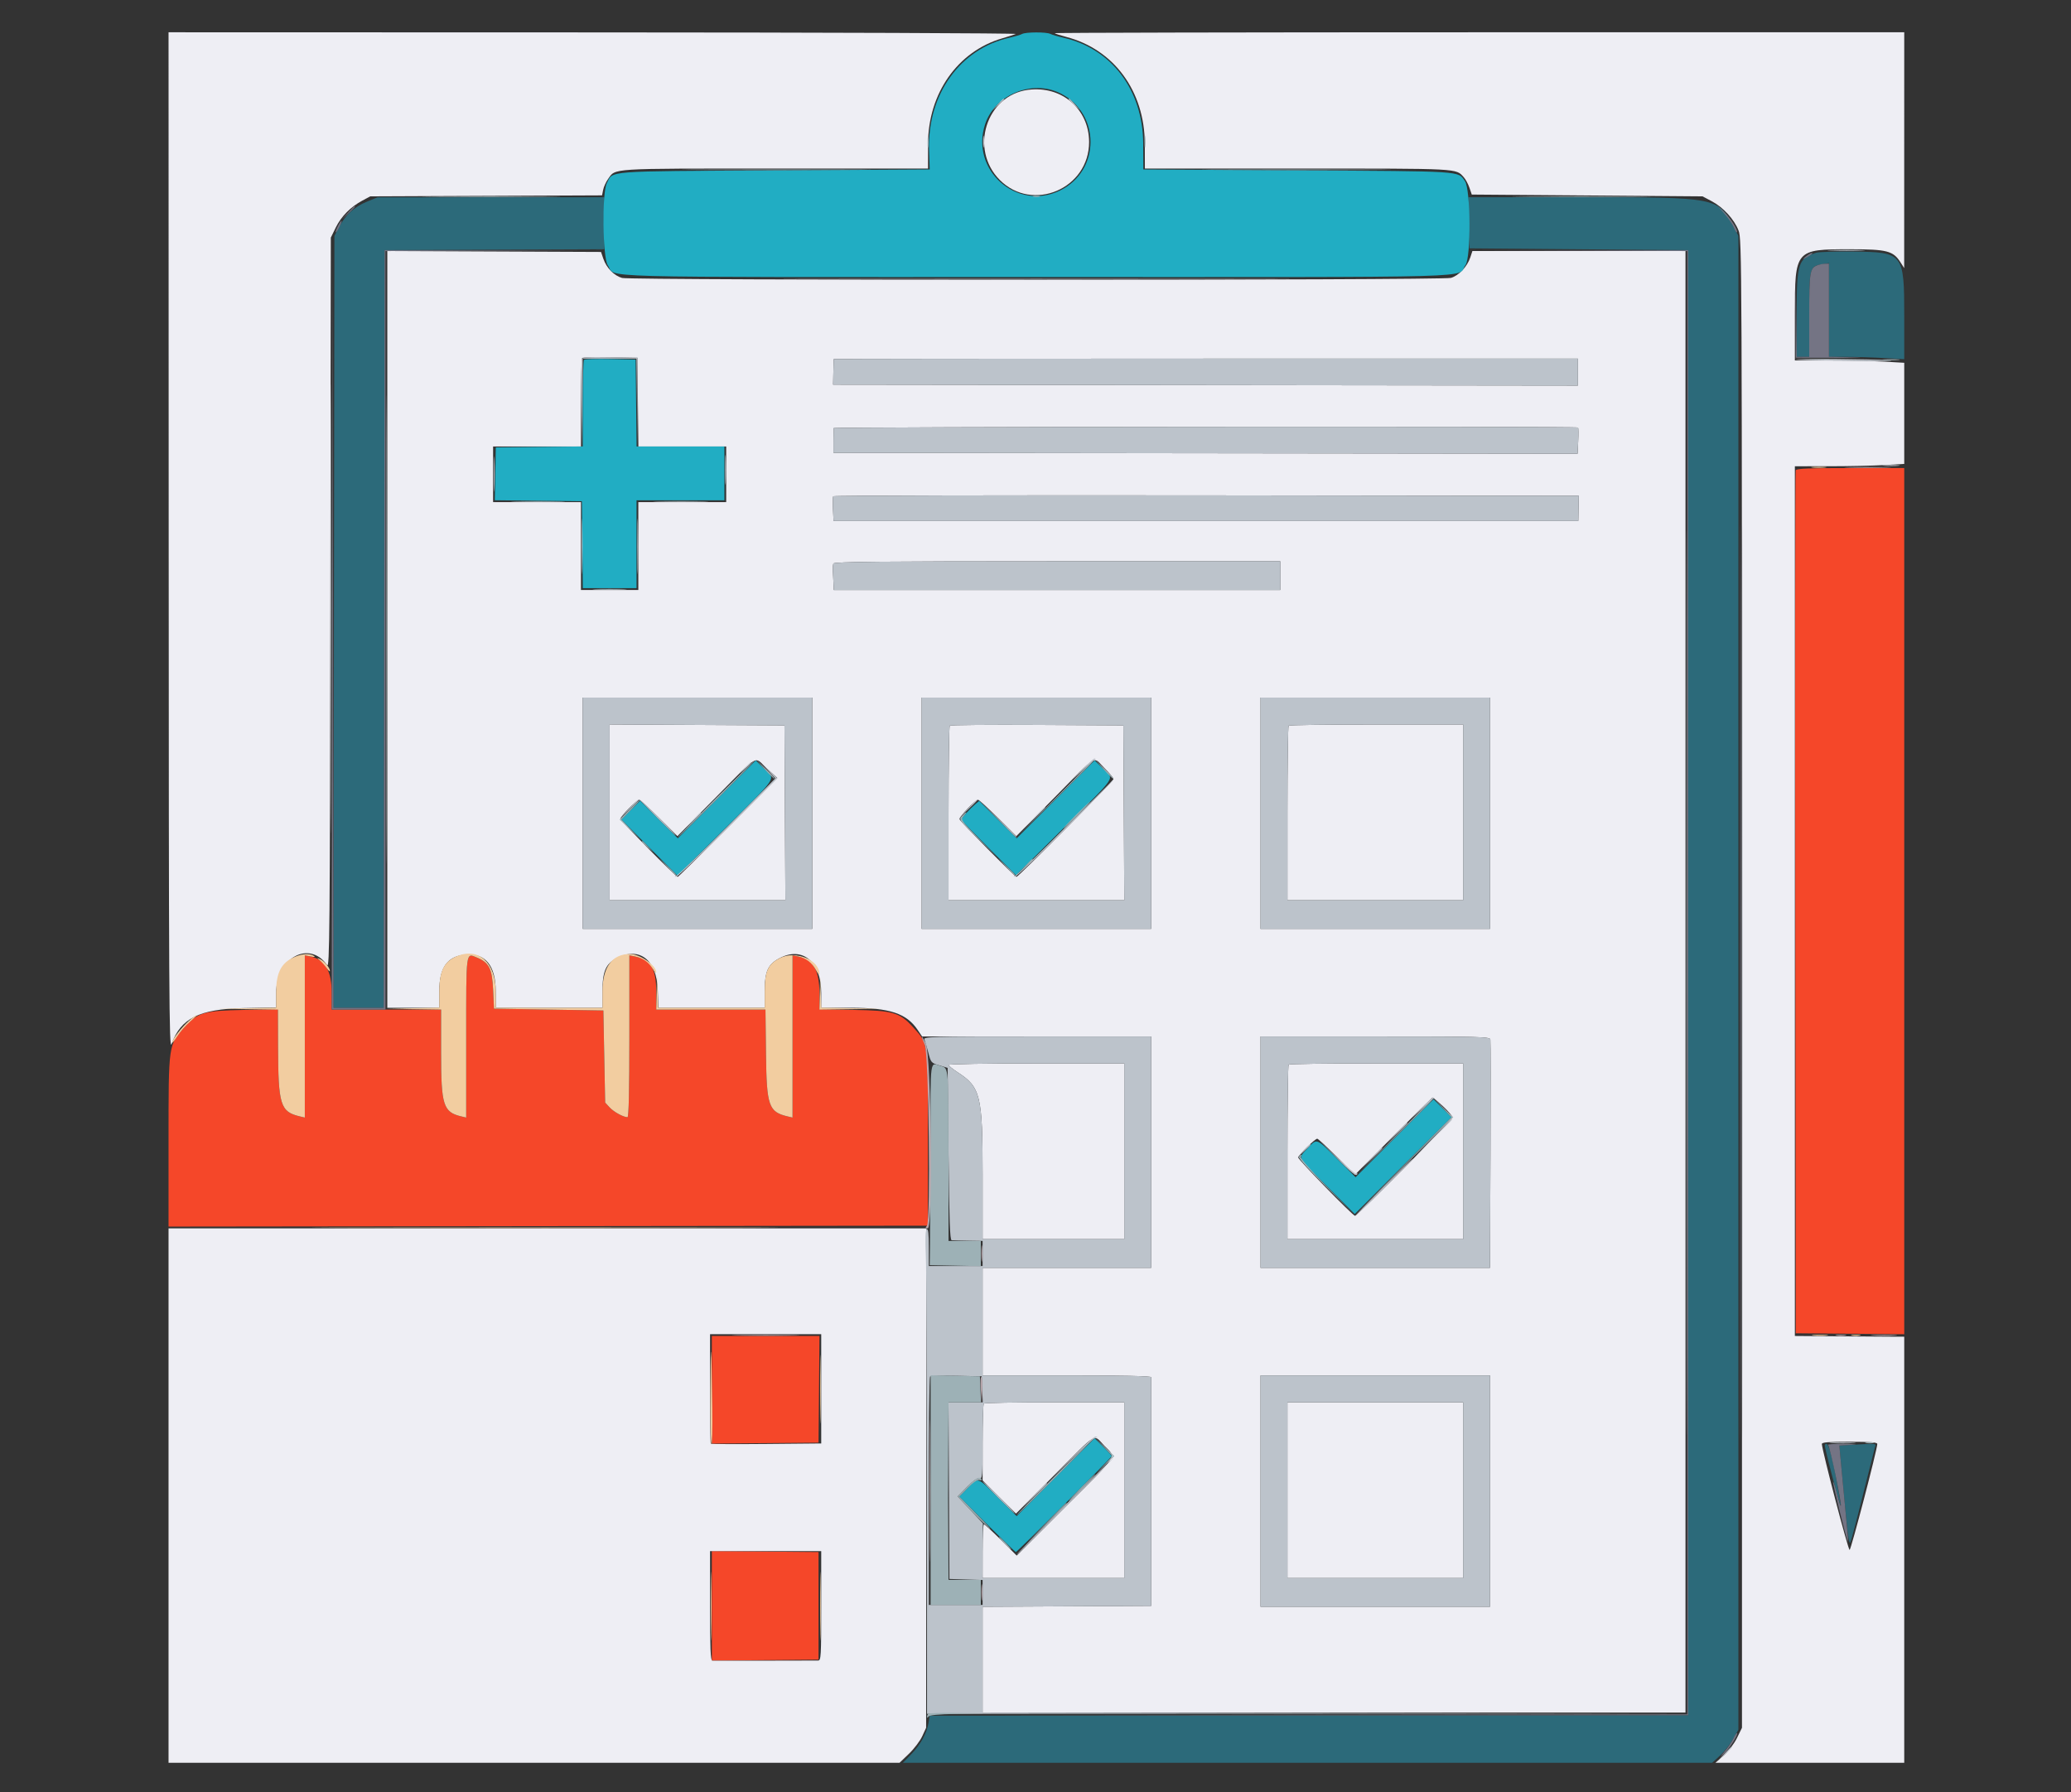<svg id="svg" version="1.1" xmlns="http://www.w3.org/2000/svg" xmlns:xlink="http://www.w3.org/1999/xlink" width="400" height="346.14" viewBox="0, 0, 400,346.14"><rect x="0" y="0" width="400" height="346.14" fill="#333333" stroke="none"/><g id="svgg"><path id="path0" d="M70.857 38.952 C 68.417 39.955,66.760 41.460,65.510 43.810 L 64.589 45.541 64.499 120.087 L 64.409 194.632 69.260 194.632 L 74.111 194.632 74.198 121.472 L 74.286 48.312 95.498 48.222 L 116.710 48.133 116.710 43.114 L 116.710 38.095 94.805 38.103 L 72.900 38.112 70.857 38.952 M283.713 43.030 L 283.810 47.965 304.935 48.139 L 326.061 48.312 326.061 189.784 L 326.061 331.255 252.816 331.299 L 179.572 331.342 179.333 332.738 C 178.984 334.785,177.803 336.924,175.995 338.788 L 174.398 340.433 252.545 340.433 L 330.691 340.433 332.221 339.041 C 333.061 338.276,334.201 336.834,334.754 335.838 L 335.758 334.026 335.758 189.784 L 335.758 45.541 334.832 43.788 C 331.837 38.113,331.745 38.095,305.432 38.095 L 283.617 38.095 283.713 43.030 M350.793 48.805 C 347.298 49.906,347.013 50.805,347.013 60.745 L 347.013 68.918 348.225 68.918 L 349.437 68.918 349.437 60.818 C 349.437 51.691,349.508 51.417,351.948 51.026 L 353.247 50.818 353.247 59.868 L 353.247 68.918 356.623 68.919 C 358.481 68.920,361.753 69.022,363.896 69.145 L 367.792 69.370 367.792 61.144 C 367.792 48.879,367.648 48.695,357.950 48.591 C 354.506 48.554,351.285 48.650,350.793 48.805 M352.445 279.063 C 352.301 279.332,355.373 290.977,355.543 290.806 C 355.601 290.748,355.148 288.101,354.534 284.924 C 353.558 279.862,352.942 278.135,352.445 279.063 M357.456 279.045 L 355.258 279.169 355.488 281.662 C 356.896 296.922,357.073 298.415,357.398 297.819 C 357.549 297.542,358.621 293.498,359.780 288.831 C 360.939 284.165,361.988 279.996,362.110 279.567 C 362.355 278.707,362.725 278.748,357.456 279.045 " stroke="none" fill="#2c6a7a" fill-rule="evenodd"></path><path id="path1" d="M346.827 90.823 C 346.736 91.061,346.702 128.658,346.751 174.372 L 346.840 257.489 357.316 257.581 L 367.792 257.672 367.792 174.031 L 367.792 90.390 357.392 90.390 C 349.390 90.390,346.953 90.489,346.827 90.823 M58.874 200.167 L 58.874 215.833 57.922 215.606 C 54.132 214.706,53.742 213.442,53.703 201.959 L 53.680 194.915 47.013 195.041 C 39.564 195.181,38.192 195.563,35.826 198.151 C 32.493 201.798,32.554 201.377,32.554 220.515 L 32.554 236.885 105.887 236.797 L 179.221 236.710 179.221 219.913 C 179.221 200.968,179.310 201.653,176.425 198.459 C 173.785 195.537,172.545 195.168,164.935 195.039 L 158.268 194.925 158.268 191.821 C 158.268 187.371,157.057 185.299,154.111 184.710 L 153.074 184.502 153.074 200.167 L 153.074 215.833 152.121 215.606 C 148.462 214.737,148.068 213.604,147.948 203.612 L 147.845 194.978 137.299 194.978 L 126.753 194.978 126.752 191.602 C 126.750 187.087,125.708 185.332,122.666 184.724 L 121.558 184.502 121.558 200.130 C 121.558 210.642,121.441 215.758,121.201 215.758 C 120.403 215.758,118.562 214.751,117.749 213.870 L 116.883 212.933 116.710 204.042 L 116.537 195.152 105.974 194.978 L 95.411 194.805 95.238 191.105 C 95.048 187.048,94.467 185.907,92.087 184.921 C 89.960 184.040,90.043 183.408,90.043 200.373 L 90.043 215.833 89.091 215.606 C 85.617 214.781,85.195 213.457,85.195 203.382 L 85.195 194.978 74.632 194.978 L 64.069 194.978 64.069 191.822 C 64.069 187.493,62.782 185.284,59.927 184.713 L 58.874 184.502 58.874 200.167 M137.489 268.403 L 137.489 278.798 147.792 278.706 L 158.095 278.615 158.187 268.312 L 158.279 258.009 147.884 258.009 L 137.489 258.009 137.489 268.403 M137.489 310.130 L 137.489 320.703 147.792 320.611 L 158.095 320.519 158.095 310.130 L 158.095 299.740 147.792 299.649 L 137.489 299.557 137.489 310.130 " stroke="none" fill="#f54729" fill-rule="evenodd"></path><path id="path2" d="M32.581 104.675 C 32.606 192.910,32.663 202.964,33.132 201.639 C 34.890 196.670,38.482 194.873,47.013 194.697 L 53.333 194.566 53.341 191.742 C 53.359 184.969,59.747 181.490,63.176 186.386 C 63.662 187.080,63.722 180.470,63.805 116.520 L 63.896 45.887 64.859 43.927 C 65.916 41.774,67.735 39.940,70.028 38.716 L 71.515 37.922 93.898 37.826 L 116.281 37.730 116.493 36.671 C 116.609 36.089,117.030 35.156,117.427 34.598 C 118.956 32.451,117.328 32.554,149.689 32.554 L 179.240 32.554 179.245 27.792 C 179.256 18.038,184.985 9.895,193.593 7.398 C 194.641 7.094,195.810 6.718,196.190 6.563 C 196.571 6.408,159.909 6.270,114.719 6.257 L 32.554 6.234 32.581 104.675 M203.699 6.412 C 203.798 6.510,204.791 6.828,205.906 7.119 C 215.150 9.527,221.084 17.594,221.112 27.792 L 221.126 32.554 250.667 32.554 C 282.233 32.554,281.152 32.498,282.718 34.227 C 283.069 34.615,283.560 35.527,283.810 36.254 L 284.264 37.576 306.548 37.749 L 328.831 37.922 330.577 38.843 C 332.819 40.027,334.953 42.351,335.790 44.522 C 336.436 46.196,336.450 49.432,336.450 189.957 L 336.450 333.680 335.478 335.659 C 334.929 336.777,333.816 338.246,332.919 339.035 L 331.331 340.433 349.562 340.433 L 367.792 340.433 367.792 299.291 L 367.792 258.150 365.455 258.141 C 364.169 258.136,359.416 258.104,354.892 258.070 L 346.667 258.009 346.667 174.026 L 346.667 90.043 353.333 90.042 C 357.000 90.041,361.753 89.939,363.896 89.816 L 367.792 89.591 367.792 79.827 L 367.792 70.063 363.896 69.838 C 361.753 69.715,357.000 69.613,353.333 69.612 L 346.667 69.610 346.667 60.714 C 346.667 48.191,346.711 48.139,357.353 48.139 C 364.457 48.139,365.649 48.445,367.050 50.634 L 367.781 51.775 367.786 29.004 L 367.792 6.234 285.657 6.234 C 240.482 6.234,203.601 6.314,203.699 6.412 M198.601 17.346 C 190.476 18.385,187.183 28.838,193.113 34.766 C 199.453 41.103,210.382 36.432,210.351 27.398 C 210.330 21.035,205.053 16.520,198.601 17.346 M74.805 121.556 L 74.805 194.632 79.827 194.632 L 84.848 194.632 84.848 191.393 C 84.848 186.820,86.418 184.646,89.931 184.353 C 93.739 184.035,95.729 186.451,95.746 191.414 L 95.758 194.628 106.061 194.630 L 116.364 194.632 116.364 191.501 C 116.364 187.497,117.018 186.044,119.320 184.929 C 123.630 182.842,126.847 185.450,127.045 191.193 L 127.164 194.632 137.435 194.631 L 147.706 194.629 147.706 191.427 C 147.706 187.534,148.313 186.211,150.657 184.999 C 155.033 182.737,158.615 185.781,158.615 191.762 L 158.615 194.632 164.266 194.632 C 171.897 194.632,175.085 195.689,177.274 198.947 L 178.098 200.173 200.218 200.173 L 222.338 200.173 222.338 222.511 L 222.338 244.848 206.061 244.848 L 189.784 244.848 189.784 255.238 L 189.784 265.628 206.061 265.628 C 216.679 265.628,222.339 265.748,222.340 265.974 C 222.342 266.165,222.344 276.177,222.346 288.225 L 222.348 310.130 206.066 310.220 L 189.784 310.310 189.784 320.523 L 189.784 330.736 257.662 330.736 L 325.541 330.736 325.541 189.610 L 325.541 48.485 304.962 48.485 L 284.383 48.485 283.973 49.727 C 283.390 51.492,281.715 53.257,280.231 53.669 C 278.504 54.149,121.880 54.159,120.153 53.680 C 118.620 53.254,117.144 51.749,116.542 49.996 L 116.082 48.658 95.443 48.569 L 74.805 48.479 74.805 121.556 M123.210 77.662 L 123.302 86.234 131.781 86.234 L 140.260 86.234 140.260 91.602 L 140.260 96.970 131.775 96.970 L 123.290 96.970 123.290 105.455 L 123.290 113.939 117.749 113.939 L 112.208 113.939 112.208 105.455 L 112.208 96.970 103.723 96.970 L 95.238 96.970 95.238 91.602 L 95.238 86.234 103.723 86.234 L 112.208 86.234 112.208 77.807 C 112.208 73.172,112.316 69.272,112.447 69.140 C 112.579 69.008,115.034 68.943,117.902 68.996 L 123.117 69.091 123.210 77.662 M304.762 71.862 L 304.762 74.461 232.836 74.373 L 160.910 74.286 160.959 71.861 C 160.985 70.528,161.014 69.398,161.023 69.351 C 161.032 69.303,193.377 69.264,232.900 69.264 L 304.762 69.264 304.762 71.862 M304.791 82.567 C 304.870 82.646,304.883 83.815,304.820 85.165 L 304.705 87.621 232.840 87.533 L 160.975 87.446 160.976 85.195 C 160.976 83.957,160.991 82.827,161.008 82.684 C 161.039 82.421,304.525 82.304,304.791 82.567 M304.884 98.182 L 304.838 100.606 232.916 100.606 L 160.994 100.606 160.891 98.355 C 160.835 97.117,160.854 95.987,160.935 95.843 C 161.015 95.700,193.447 95.622,233.006 95.670 L 304.930 95.758 304.884 98.182 M247.273 111.169 L 247.273 113.939 204.156 113.939 L 161.039 113.939 160.975 112.468 C 160.940 111.658,160.889 110.606,160.862 110.130 C 160.835 109.654,160.880 109.069,160.963 108.831 C 161.082 108.488,170.040 108.398,204.193 108.398 L 247.273 108.398 247.273 111.169 M156.883 157.056 L 156.883 179.394 134.719 179.394 L 112.554 179.394 112.554 157.056 L 112.554 134.719 134.719 134.719 L 156.883 134.719 156.883 157.056 M222.338 157.056 L 222.338 179.394 200.173 179.394 L 178.009 179.394 178.009 157.056 L 178.009 134.719 200.173 134.719 L 222.338 134.719 222.338 157.056 M287.792 157.056 L 287.792 179.394 265.628 179.394 L 243.463 179.394 243.463 157.056 L 243.463 134.719 265.628 134.719 L 287.792 134.719 287.792 157.056 M117.749 156.880 L 117.749 173.853 134.722 173.853 L 151.695 173.853 151.605 156.970 L 151.515 140.087 134.632 139.997 L 117.749 139.907 117.749 156.880 M183.438 140.141 C 183.309 140.270,183.203 147.908,183.203 157.114 L 183.203 173.853 200.176 173.853 L 217.149 173.853 217.060 156.970 L 216.970 140.087 200.321 139.997 C 191.164 139.947,183.566 140.012,183.438 140.141 M248.889 140.144 C 248.762 140.271,248.658 147.908,248.658 157.114 L 248.658 173.853 265.628 173.853 L 282.597 173.853 282.597 156.883 L 282.597 139.913 265.859 139.913 C 256.652 139.913,249.016 140.017,248.889 140.144 M148.082 148.374 L 150.130 150.255 140.608 159.803 C 135.372 165.054,130.997 169.351,130.888 169.351 C 130.527 169.351,119.827 158.496,119.827 158.130 C 119.827 157.664,122.984 154.459,123.444 154.459 C 123.639 154.459,125.383 156.039,127.320 157.969 L 130.843 161.480 138.235 154.012 C 146.859 145.301,145.551 146.049,148.082 148.374 M213.263 148.286 C 214.254 149.272,215.065 150.245,215.065 150.449 C 215.065 150.837,196.704 169.351,196.319 169.351 C 196.019 169.351,185.488 158.690,185.328 158.223 C 185.184 157.804,188.357 154.459,188.899 154.459 C 189.093 154.459,190.837 156.039,192.775 157.969 L 196.297 161.480 203.690 153.999 C 212.278 145.308,211.022 146.057,213.263 148.286 M287.853 200.753 C 287.915 201.072,287.924 211.124,287.874 223.091 L 287.782 244.848 265.623 244.848 L 243.463 244.848 243.463 222.511 L 243.463 200.173 265.602 200.173 C 286.032 200.173,287.750 200.218,287.853 200.753 M183.203 205.656 C 183.203 205.814,183.983 206.449,184.936 207.066 C 189.402 209.960,189.784 211.522,189.784 226.895 L 189.784 239.307 203.463 239.307 L 217.143 239.307 217.143 222.338 L 217.143 205.368 200.173 205.368 C 190.840 205.368,183.203 205.498,183.203 205.656 M248.889 205.599 C 248.762 205.726,248.658 213.362,248.658 222.569 L 248.658 239.307 265.628 239.307 L 282.597 239.307 282.597 222.338 L 282.597 205.368 265.859 205.368 C 256.652 205.368,249.016 205.472,248.889 205.599 M278.701 213.647 C 279.701 214.571,280.519 215.537,280.519 215.794 C 280.519 216.284,262.200 234.805,261.716 234.805 C 261.296 234.805,250.736 223.969,250.736 223.539 C 250.736 223.110,253.982 219.913,254.418 219.913 C 254.577 219.913,256.279 221.480,258.200 223.395 L 261.694 226.877 269.115 219.414 C 273.197 215.310,276.615 211.955,276.710 211.959 C 276.805 211.963,277.701 212.723,278.701 213.647 M32.554 288.831 L 32.554 340.433 103.149 340.433 L 173.745 340.433 175.549 338.703 C 176.542 337.751,177.696 336.232,178.114 335.326 L 178.874 333.680 178.919 285.455 L 178.965 237.229 105.759 237.229 L 32.554 237.229 32.554 288.831 M158.615 268.215 L 158.615 278.768 148.023 278.865 C 142.197 278.918,137.366 278.896,137.287 278.817 C 137.208 278.737,137.143 273.945,137.143 268.167 L 137.143 257.662 147.879 257.662 L 158.615 257.662 158.615 268.215 M287.792 287.965 L 287.792 310.303 265.628 310.303 L 243.463 310.303 243.463 287.965 L 243.463 265.628 265.628 265.628 L 287.792 265.628 287.792 287.965 M190.014 271.053 C 189.887 271.180,189.784 274.573,189.784 278.593 L 189.784 285.901 193.007 289.111 L 196.230 292.320 203.656 284.862 C 212.217 276.262,211.090 276.921,213.301 279.221 C 215.595 281.606,216.304 280.498,205.717 291.080 L 196.368 300.423 193.329 297.398 C 191.657 295.734,190.176 294.372,190.036 294.372 C 189.897 294.372,189.784 296.710,189.784 299.567 L 189.784 304.762 203.463 304.762 L 217.143 304.762 217.143 287.792 L 217.143 270.823 203.694 270.823 C 196.297 270.823,190.141 270.926,190.014 271.053 M248.658 287.792 L 248.658 304.762 265.628 304.762 L 282.597 304.762 282.597 287.792 L 282.597 270.823 265.628 270.823 L 248.658 270.823 248.658 287.792 M362.587 278.874 C 362.561 280.009,357.524 299.270,357.239 299.328 C 356.965 299.383,351.940 280.199,351.881 278.874 C 351.866 278.546,353.156 278.442,357.229 278.442 C 361.298 278.442,362.595 278.546,362.587 278.874 M158.615 310.130 C 158.615 319.959,158.573 320.693,158.009 320.692 C 157.675 320.692,153.039 320.701,147.706 320.714 C 142.372 320.726,137.814 320.726,137.576 320.714 C 137.239 320.697,137.143 318.338,137.143 310.130 L 137.143 299.567 147.879 299.567 L 158.615 299.567 158.615 310.130 " stroke="none" fill="#eeeef4" fill-rule="evenodd"></path><path id="path3" d="M197.403 6.564 C 197.117 6.723,196.026 7.045,194.978 7.281 C 185.442 9.421,179.112 18.240,179.447 28.918 L 179.567 32.727 149.595 32.900 C 116.314 33.093,118.469 32.928,117.204 35.374 C 116.239 37.240,116.395 49.841,117.401 51.253 C 119.156 53.718,111.378 53.506,200.173 53.506 C 289.601 53.506,281.143 53.743,283.048 51.188 C 284.138 49.725,284.051 36.534,282.942 34.975 C 281.528 32.990,283.032 33.087,250.760 32.900 L 220.827 32.727 220.798 27.706 C 220.739 17.383,214.689 9.374,205.368 7.280 C 204.320 7.045,203.193 6.713,202.862 6.543 C 202.112 6.158,198.105 6.173,197.403 6.564 M204.808 18.025 C 212.578 21.906,212.561 32.939,204.781 36.769 C 196.431 40.880,187.330 32.846,190.279 23.968 C 192.176 18.257,199.375 15.312,204.808 18.025 M112.794 69.486 C 112.662 69.618,112.554 73.437,112.554 77.974 L 112.554 86.221 104.156 86.314 L 95.758 86.407 95.662 91.509 L 95.566 96.611 103.973 96.704 L 112.381 96.797 112.474 105.195 L 112.566 113.593 117.755 113.593 L 122.944 113.593 122.944 105.108 L 122.944 96.623 131.429 96.623 L 139.913 96.623 139.913 91.429 L 139.913 86.234 131.435 86.234 L 122.956 86.234 122.863 77.835 L 122.771 69.437 117.902 69.342 C 115.225 69.289,112.926 69.354,112.794 69.486 M138.438 154.374 L 130.914 161.898 127.274 158.270 L 123.634 154.642 121.820 156.457 L 120.005 158.271 125.435 163.701 L 130.864 169.130 140.064 159.977 C 150.444 149.649,149.800 150.631,147.613 148.477 L 145.961 146.851 138.438 154.374 M203.892 154.374 L 196.369 161.898 192.744 158.285 L 189.119 154.672 188.331 155.345 C 187.345 156.187,185.641 158.036,185.633 158.273 C 185.630 158.370,188.014 160.833,190.931 163.745 L 196.233 169.039 205.476 159.875 C 215.970 149.470,215.220 150.597,213.067 148.477 L 211.416 146.851 203.892 154.374 M269.351 219.825 L 261.823 227.352 258.265 223.806 C 254.156 219.711,254.377 219.787,252.512 221.810 C 250.666 223.812,250.313 223.136,256.367 229.181 L 261.651 234.457 270.996 225.108 L 280.340 215.759 278.609 214.028 L 276.878 212.297 269.351 219.825 M203.892 285.283 L 196.369 292.807 192.811 289.260 C 188.673 285.137,189.009 285.244,186.912 287.373 L 185.278 289.031 190.652 294.386 C 193.607 297.331,196.105 299.740,196.202 299.740 C 196.447 299.740,214.719 281.456,214.719 281.211 C 214.719 281.102,213.975 280.281,213.067 279.386 L 211.416 277.760 203.892 285.283 " stroke="none" fill="#21adc3" fill-rule="evenodd"></path><path id="path4" d="M192.705 20.173 L 191.688 21.299 192.814 20.282 C 193.433 19.722,193.939 19.216,193.939 19.156 C 193.939 18.888,193.654 19.124,192.705 20.173 M206.407 19.156 C 206.407 19.216,206.913 19.722,207.532 20.282 L 208.658 21.299 207.641 20.173 C 206.693 19.124,206.407 18.888,206.407 19.156 M189.887 27.359 C 189.887 28.407,189.952 28.835,190.032 28.312 C 190.111 27.788,190.111 26.931,190.032 26.407 C 189.952 25.883,189.887 26.312,189.887 27.359 M336.449 189.610 C 336.449 268.087,336.488 300.139,336.537 260.838 C 336.585 221.536,336.585 157.329,336.537 118.154 C 336.488 78.979,336.449 111.134,336.449 189.610 M63.893 117.576 C 63.893 156.242,63.933 172.009,63.983 152.613 C 64.032 133.217,64.032 101.581,63.983 82.310 C 63.933 63.040,63.893 78.909,63.893 117.576 M353.697 48.397 C 355.373 48.460,358.022 48.460,359.584 48.396 C 361.146 48.332,359.775 48.280,356.537 48.280 C 353.299 48.281,352.021 48.333,353.697 48.397 M160.433 53.939 C 182.290 53.989,218.056 53.989,239.913 53.939 C 261.771 53.890,243.887 53.850,200.173 53.850 C 156.459 53.850,138.576 53.890,160.433 53.939 M112.367 69.348 C 112.272 69.595,112.240 73.534,112.294 78.102 L 112.394 86.407 112.474 77.835 L 112.554 69.264 117.743 69.264 L 122.932 69.264 123.033 77.662 L 123.135 86.061 123.126 77.576 L 123.117 69.091 117.828 68.995 C 113.747 68.921,112.500 69.002,112.367 69.348 M161.023 69.351 C 161.014 69.398,160.985 70.528,160.959 71.861 L 160.910 74.286 232.836 74.373 L 304.762 74.461 304.762 71.862 L 304.762 69.264 232.900 69.264 C 193.377 69.264,161.032 69.303,161.023 69.351 M346.840 69.436 C 347.030 69.500,351.861 69.612,357.576 69.685 C 363.290 69.758,366.563 69.710,364.848 69.578 C 361.731 69.337,346.186 69.215,346.840 69.436 M161.008 82.684 C 160.991 82.827,160.976 83.957,160.976 85.195 L 160.975 87.446 232.840 87.533 L 304.705 87.621 304.820 85.165 C 304.883 83.815,304.870 82.646,304.791 82.567 C 304.525 82.304,161.039 82.421,161.008 82.684 M95.378 91.602 C 95.379 94.649,95.432 95.850,95.496 94.269 C 95.560 92.689,95.560 90.195,95.495 88.728 C 95.430 87.261,95.378 88.554,95.378 91.602 M140.049 90.736 C 140.049 93.307,140.104 94.359,140.170 93.074 C 140.237 91.788,140.237 89.684,140.170 88.398 C 140.104 87.113,140.049 88.165,140.049 90.736 M363.905 89.951 C 364.720 90.024,365.967 90.023,366.676 89.949 C 367.385 89.874,366.719 89.814,365.195 89.816 C 363.671 89.817,363.091 89.878,363.905 89.951 M160.935 95.843 C 160.854 95.987,160.835 97.117,160.891 98.355 L 160.994 100.606 232.916 100.606 L 304.838 100.606 304.884 98.182 L 304.930 95.758 233.006 95.670 C 193.447 95.622,161.015 95.700,160.935 95.843 M112.358 105.455 C 112.358 110.216,112.407 112.213,112.466 109.890 C 112.526 107.568,112.526 103.672,112.467 101.232 C 112.407 98.793,112.358 100.693,112.358 105.455 M123.094 105.455 C 123.094 110.216,123.142 112.213,123.202 109.890 C 123.262 107.568,123.262 103.672,123.203 101.232 C 123.143 98.793,123.094 100.693,123.094 105.455 M160.963 108.831 C 160.880 109.069,160.835 109.654,160.862 110.130 C 160.889 110.606,160.940 111.658,160.975 112.468 L 161.039 113.939 204.156 113.939 L 247.273 113.939 247.273 111.169 L 247.273 108.398 204.193 108.398 C 170.040 108.398,161.082 108.488,160.963 108.831 M112.554 157.056 L 112.554 179.394 134.719 179.394 L 156.883 179.394 156.883 157.056 L 156.883 134.719 134.719 134.719 L 112.554 134.719 112.554 157.056 M178.009 157.056 L 178.009 179.394 200.173 179.394 L 222.338 179.394 222.338 157.056 L 222.338 134.719 200.173 134.719 L 178.009 134.719 178.009 157.056 M243.463 157.056 L 243.463 179.394 265.628 179.394 L 287.792 179.394 287.792 157.056 L 287.792 134.719 265.628 134.719 L 243.463 134.719 243.463 157.056 M151.605 156.970 L 151.695 173.853 134.722 173.853 L 117.749 173.853 117.749 156.880 L 117.749 139.907 134.632 139.997 L 151.515 140.087 151.605 156.970 M217.060 156.970 L 217.149 173.853 200.176 173.853 L 183.203 173.853 183.203 157.114 C 183.203 147.908,183.309 140.270,183.438 140.141 C 183.566 140.012,191.164 139.947,200.321 139.997 L 216.970 140.087 217.060 156.970 M282.597 156.883 L 282.597 173.853 265.628 173.853 L 248.658 173.853 248.658 157.114 C 248.658 147.908,248.762 140.271,248.889 140.144 C 249.016 140.017,256.652 139.913,265.859 139.913 L 282.597 139.913 282.597 156.883 M209.166 148.485 L 207.273 150.476 209.343 148.571 C 210.481 147.524,211.481 146.628,211.565 146.580 C 211.649 146.532,211.569 146.494,211.388 146.494 C 211.207 146.494,210.207 147.390,209.166 148.485 M143.874 148.312 L 142.857 149.437 143.983 148.420 C 145.032 147.472,145.267 147.186,145.000 147.186 C 144.940 147.186,144.434 147.693,143.874 148.312 M148.395 148.838 L 149.765 150.317 140.597 159.516 C 135.554 164.575,131.117 168.848,130.736 169.011 C 130.273 169.209,130.216 169.314,130.565 169.329 C 130.852 169.341,135.370 165.066,140.605 159.828 L 150.122 150.306 148.573 148.833 L 147.024 147.359 148.395 148.838 M205.885 159.682 C 200.934 164.650,196.571 168.848,196.190 169.011 C 195.728 169.209,195.671 169.314,196.020 169.329 C 196.307 169.341,200.747 165.143,205.887 160.000 C 211.028 154.857,215.155 150.649,215.060 150.649 C 214.965 150.649,210.836 154.714,205.885 159.682 M121.372 156.277 L 119.654 158.095 121.472 156.377 C 122.472 155.431,123.290 154.613,123.290 154.558 C 123.290 154.300,122.969 154.588,121.372 156.277 M126.926 157.922 C 128.824 159.827,130.455 161.385,130.550 161.385 C 130.645 161.385,129.170 159.827,127.273 157.922 C 125.375 156.017,123.745 154.459,123.649 154.459 C 123.554 154.459,125.029 156.017,126.926 157.922 M186.827 156.277 L 185.108 158.095 186.926 156.377 C 188.616 154.780,188.903 154.459,188.645 154.459 C 188.590 154.459,187.772 155.277,186.827 156.277 M192.548 158.009 C 195.920 161.467,196.364 161.889,196.364 161.639 C 196.364 161.588,194.688 159.912,192.641 157.916 L 188.918 154.286 192.548 158.009 M199.643 158.009 L 197.576 160.173 199.740 158.106 C 200.931 156.969,201.905 155.995,201.905 155.942 C 201.905 155.686,201.563 155.998,199.643 158.009 M133.837 158.355 L 132.468 159.827 133.939 158.458 C 135.308 157.185,135.570 156.883,135.308 156.883 C 135.252 156.883,134.589 157.545,133.837 158.355 M178.544 200.779 C 178.689 201.113,179.033 202.259,179.309 203.326 C 179.796 205.208,179.860 205.281,181.421 205.750 L 183.030 206.234 183.203 222.857 C 183.338 235.800,183.472 239.490,183.810 239.524 C 184.048 239.548,185.489 239.587,187.013 239.610 L 189.784 239.654 189.784 242.078 L 189.784 244.502 184.589 244.502 L 179.394 244.502 179.394 240.845 C 179.394 238.215,179.284 237.256,179.003 237.430 C 178.725 237.602,178.673 239.137,178.824 242.732 C 178.941 245.515,179.039 266.511,179.042 289.390 L 179.048 330.989 252.208 330.961 L 325.368 330.933 257.576 330.833 L 189.784 330.734 189.784 320.522 L 189.784 310.310 206.066 310.220 L 222.348 310.130 222.346 288.225 C 222.344 276.177,222.342 266.165,222.340 265.974 C 222.339 265.748,216.679 265.628,206.061 265.628 L 189.784 265.628 189.784 255.238 L 189.784 244.848 206.061 244.848 L 222.338 244.848 222.338 222.511 L 222.338 200.173 200.309 200.173 C 179.461 200.173,178.295 200.206,178.544 200.779 M243.463 222.511 L 243.463 244.848 265.623 244.848 L 287.782 244.848 287.874 223.091 C 287.924 211.124,287.915 201.072,287.853 200.753 C 287.750 200.218,286.032 200.173,265.602 200.173 L 243.463 200.173 243.463 222.511 M217.143 222.338 L 217.143 239.307 203.463 239.307 L 189.784 239.307 189.784 226.895 C 189.784 211.522,189.402 209.960,184.936 207.066 C 183.983 206.449,183.203 205.814,183.203 205.656 C 183.203 205.498,190.840 205.368,200.173 205.368 L 217.143 205.368 217.143 222.338 M282.597 222.338 L 282.597 239.307 265.628 239.307 L 248.658 239.307 248.658 222.569 C 248.658 213.362,248.762 205.726,248.889 205.599 C 249.016 205.472,256.652 205.368,265.859 205.368 L 282.597 205.368 282.597 222.338 M274.620 213.939 L 272.727 215.931 274.797 214.026 C 275.936 212.978,276.936 212.082,277.019 212.035 C 277.103 211.987,277.024 211.948,276.842 211.948 C 276.661 211.948,275.661 212.844,274.620 213.939 M276.704 219.827 L 273.074 223.550 276.797 219.920 C 280.254 216.548,280.677 216.104,280.427 216.104 C 280.376 216.104,278.700 217.779,276.704 219.827 M269.772 218.788 L 267.879 220.779 269.870 218.886 C 271.720 217.128,272.020 216.797,271.763 216.797 C 271.709 216.797,270.813 217.693,269.772 218.788 M257.984 223.445 C 261.123 226.664,262.165 227.447,262.165 226.589 C 262.165 226.473,262.055 226.487,261.922 226.620 C 261.789 226.754,260.036 225.260,258.026 223.301 L 254.372 219.740 257.984 223.445 M251.756 222.251 L 250.563 223.550 251.861 222.356 C 252.576 221.700,253.160 221.115,253.160 221.058 C 253.160 220.793,252.867 221.042,251.756 222.251 M264.923 223.636 L 263.030 225.628 265.022 223.735 C 266.872 221.976,267.172 221.645,266.915 221.645 C 266.860 221.645,265.964 222.541,264.923 223.636 M267.165 229.267 C 264.105 232.313,261.691 234.805,261.801 234.805 C 261.910 234.805,264.489 232.312,267.532 229.264 C 270.576 226.216,272.989 223.724,272.896 223.726 C 272.803 223.727,270.224 226.221,267.165 229.267 M189.712 268.312 L 189.814 270.823 186.505 270.823 L 183.197 270.823 183.287 287.879 L 183.377 304.935 186.580 305.035 L 189.784 305.134 189.784 307.545 L 189.784 309.957 184.589 309.957 L 179.394 309.957 179.394 288.023 C 179.394 275.960,179.502 265.981,179.634 265.849 C 179.766 265.717,182.065 265.653,184.742 265.705 L 189.610 265.801 189.712 268.312 M243.463 287.965 L 243.463 310.303 265.628 310.303 L 287.792 310.303 287.792 287.965 L 287.792 265.628 265.628 265.628 L 243.463 265.628 243.463 287.965 M217.143 287.792 L 217.143 304.762 203.448 304.762 L 189.753 304.762 189.797 299.481 L 189.841 294.199 187.405 291.602 L 184.970 289.004 186.771 287.170 C 187.953 285.966,188.780 285.390,189.177 285.493 C 189.740 285.638,189.784 285.136,189.784 278.467 C 189.784 274.516,189.887 271.180,190.014 271.053 C 190.141 270.926,196.297 270.823,203.694 270.823 L 217.143 270.823 217.143 287.792 M282.597 287.792 L 282.597 304.762 265.628 304.762 L 248.658 304.762 248.658 287.792 L 248.658 270.823 265.628 270.823 L 282.597 270.823 282.597 287.792 M207.267 281.299 L 203.463 285.195 207.273 281.511 C 209.368 279.485,211.316 277.744,211.602 277.642 C 212.059 277.479,212.059 277.454,211.596 277.430 C 211.307 277.415,209.359 279.156,207.267 281.299 M353.866 278.698 C 355.064 278.766,356.934 278.766,358.022 278.697 C 359.110 278.629,358.130 278.573,355.844 278.574 C 353.558 278.574,352.668 278.631,353.866 278.698 M205.528 290.911 C 200.378 296.053,196.249 300.260,196.353 300.260 C 196.457 300.260,200.747 296.052,205.887 290.909 C 211.028 285.766,215.156 281.559,215.063 281.560 C 214.969 281.561,210.678 285.769,205.528 290.911 M192.727 289.177 C 194.434 290.892,195.908 292.294,196.003 292.294 C 196.098 292.294,194.780 290.892,193.074 289.177 C 191.367 287.463,189.893 286.061,189.798 286.061 C 189.703 286.061,191.021 287.463,192.727 289.177 M199.817 288.745 L 197.576 291.082 199.913 288.841 C 201.199 287.609,202.251 286.557,202.251 286.504 C 202.251 286.249,201.898 286.573,199.817 288.745 M333.142 338.615 L 331.948 339.913 333.247 338.720 C 334.456 337.609,334.705 337.316,334.440 337.316 C 334.382 337.316,333.798 337.900,333.142 338.615 " stroke="none" fill="#bcc3cb" fill-rule="evenodd"></path><path id="path5" d="M221.056 27.359 C 221.056 28.407,221.121 28.835,221.200 28.312 C 221.280 27.788,221.280 26.931,221.200 26.407 C 221.121 25.883,221.056 26.312,221.056 27.359 M179.147 27.532 C 179.149 28.485,179.217 28.833,179.296 28.307 C 179.376 27.780,179.374 27.001,179.291 26.575 C 179.209 26.149,179.144 26.580,179.147 27.532 M135.152 32.814 C 143.294 32.866,156.619 32.866,164.762 32.814 C 172.905 32.762,166.242 32.720,149.957 32.720 C 133.671 32.720,127.009 32.762,135.152 32.814 M235.584 32.814 C 243.727 32.866,257.052 32.866,265.195 32.814 C 273.338 32.762,266.675 32.720,250.390 32.720 C 234.104 32.720,227.442 32.762,235.584 32.814 M84.069 38.008 C 90.022 38.062,99.762 38.062,105.714 38.008 C 111.667 37.955,106.797 37.912,94.892 37.912 C 82.987 37.912,78.117 37.955,84.069 38.008 M199.567 37.988 C 199.900 38.075,200.446 38.075,200.779 37.988 C 201.113 37.901,200.840 37.829,200.173 37.829 C 199.506 37.829,199.234 37.901,199.567 37.988 M294.632 38.008 C 300.584 38.062,310.325 38.062,316.277 38.008 C 322.229 37.955,317.359 37.912,305.455 37.912 C 293.550 37.912,288.680 37.955,294.632 38.008 M74.629 121.558 C 74.629 161.844,74.669 178.325,74.719 158.182 C 74.768 138.039,74.768 105.078,74.719 84.935 C 74.669 64.792,74.629 81.273,74.629 121.558 M325.713 189.784 C 325.713 267.593,325.752 299.424,325.801 260.519 C 325.849 221.615,325.849 157.952,325.801 119.048 C 325.752 80.143,325.713 111.974,325.713 189.784 M363.905 69.518 C 364.720 69.591,365.967 69.590,366.676 69.516 C 367.385 69.441,366.719 69.382,365.195 69.383 C 363.671 69.384,363.091 69.445,363.905 69.518 M99.654 96.882 C 101.987 96.942,105.805 96.942,108.139 96.882 C 110.472 96.822,108.563 96.773,103.896 96.773 C 99.229 96.773,97.320 96.822,99.654 96.882 M127.206 96.882 C 129.646 96.942,133.542 96.942,135.864 96.882 C 138.187 96.822,136.190 96.773,131.429 96.774 C 126.667 96.774,124.767 96.823,127.206 96.882 M115.065 113.850 C 116.541 113.915,118.957 113.915,120.433 113.850 C 121.909 113.786,120.701 113.732,117.749 113.732 C 114.797 113.732,113.589 113.786,115.065 113.850 M138.166 154.288 C 134.061 158.382,130.790 161.732,130.896 161.732 C 131.002 161.732,134.436 158.381,138.528 154.286 C 142.620 150.190,145.891 146.841,145.798 146.842 C 145.704 146.843,142.270 150.194,138.166 154.288 M147.721 148.587 C 148.665 149.643,149.508 150.455,149.594 150.392 C 149.680 150.330,148.908 149.466,147.878 148.472 L 146.005 146.667 147.721 148.587 M203.633 154.372 L 196.190 161.905 203.723 154.462 C 210.722 147.546,211.412 146.840,211.166 146.840 C 211.117 146.840,207.727 150.229,203.633 154.372 M213.176 148.587 C 214.120 149.643,214.962 150.455,215.048 150.392 C 215.135 150.330,214.362 149.466,213.333 148.472 L 211.460 146.667 213.176 148.587 M121.554 156.368 L 119.669 158.277 121.735 160.264 L 123.801 162.251 121.913 160.260 L 120.024 158.268 121.905 156.364 C 122.939 155.316,123.708 154.459,123.613 154.459 C 123.517 154.459,122.591 155.318,121.554 156.368 M207.792 157.403 C 206.373 158.831,205.290 160.000,205.385 160.000 C 205.481 160.000,206.719 158.831,208.139 157.403 C 209.558 155.974,210.641 154.805,210.545 154.805 C 210.450 154.805,209.211 155.974,207.792 157.403 M185.786 157.592 C 185.152 158.293,185.188 158.343,188.934 162.008 L 192.723 165.714 189.109 162.005 C 185.542 158.345,185.503 158.287,186.134 157.590 C 186.486 157.201,186.696 156.883,186.601 156.883 C 186.506 156.883,186.139 157.202,185.786 157.592 M123.983 162.533 C 123.983 162.592,124.489 163.099,125.108 163.658 L 126.234 164.675 125.217 163.550 C 124.268 162.501,123.983 162.265,123.983 162.533 M128.817 167.359 C 129.666 168.264,130.406 169.004,130.462 169.004 C 130.722 169.004,130.447 168.693,128.918 167.258 L 127.273 165.714 128.817 167.359 M194.271 167.359 C 195.120 168.264,195.861 169.004,195.916 169.004 C 196.176 169.004,195.901 168.693,194.372 167.258 L 192.727 165.714 194.271 167.359 M198.077 167.186 L 196.883 168.485 198.182 167.291 C 199.391 166.181,199.640 165.887,199.375 165.887 C 199.317 165.887,198.733 166.472,198.077 167.186 M179.700 221.189 C 179.677 229.916,179.638 238.693,179.613 240.693 L 179.567 244.329 184.502 244.425 L 189.437 244.521 189.437 242.087 L 189.437 239.654 186.320 239.654 L 183.203 239.654 183.198 223.290 C 183.193 206.169,183.203 206.302,181.818 205.907 C 179.521 205.251,179.745 203.640,179.700 221.189 M269.088 219.827 L 261.645 227.359 269.177 219.916 C 276.176 213.001,276.866 212.294,276.620 212.294 C 276.571 212.294,273.181 215.684,269.088 219.827 M278.611 213.945 L 280.331 215.768 270.989 225.200 L 261.647 234.632 271.167 225.196 L 280.688 215.761 278.790 213.941 L 276.892 212.121 278.611 213.945 M250.884 223.417 C 250.744 223.643,252.922 226.044,256.144 229.218 L 261.642 234.632 256.318 229.216 C 253.232 226.076,251.094 223.638,251.232 223.415 C 251.362 223.203,251.392 223.030,251.296 223.030 C 251.201 223.030,251.016 223.204,250.884 223.417 M179.740 287.782 L 179.740 309.957 184.589 309.957 L 189.437 309.957 189.437 307.532 L 189.437 305.108 186.320 305.108 L 183.203 305.108 183.163 297.922 C 183.141 293.970,183.118 290.113,183.111 289.351 C 183.105 288.589,183.123 284.108,183.152 279.394 L 183.203 270.823 186.336 270.823 L 189.468 270.823 189.366 268.312 L 189.264 265.801 184.502 265.705 L 179.740 265.608 179.740 287.782 M203.620 285.197 C 199.516 289.291,196.245 292.641,196.350 292.641 C 196.456 292.641,199.891 289.290,203.983 285.195 C 208.075 281.100,211.346 277.750,211.252 277.751 C 211.159 277.752,207.724 281.103,203.620 285.197 M213.151 279.393 L 214.864 281.211 213.325 282.856 L 211.785 284.502 213.507 282.857 L 215.229 281.212 213.334 279.394 L 211.438 277.576 213.151 279.393 M360.437 278.686 C 360.868 278.769,361.491 278.766,361.822 278.680 C 362.153 278.593,361.801 278.525,361.039 278.529 C 360.277 278.533,360.006 278.604,360.437 278.686 M208.831 287.273 C 207.412 288.701,206.329 289.870,206.424 289.870 C 206.519 289.870,207.758 288.701,209.177 287.273 C 210.597 285.844,211.680 284.675,211.584 284.675 C 211.489 284.675,210.250 285.844,208.831 287.273 M186.771 287.186 L 184.993 289.004 186.956 291.110 C 188.035 292.268,189.775 293.975,190.823 294.904 C 191.870 295.833,191.052 294.890,189.005 292.809 L 185.283 289.026 186.927 287.354 C 187.996 286.267,188.784 285.737,189.178 285.839 C 189.512 285.925,189.697 285.855,189.590 285.682 C 189.196 285.044,188.504 285.412,186.771 287.186 M202.072 294.113 L 198.268 298.009 202.165 294.205 C 205.783 290.672,206.218 290.216,205.968 290.216 C 205.917 290.216,204.164 291.970,202.072 294.113 M193.939 298.009 C 194.586 298.675,195.192 299.221,195.287 299.221 C 195.383 299.221,194.932 298.675,194.286 298.009 C 193.640 297.342,193.033 296.797,192.938 296.797 C 192.842 296.797,193.293 297.342,193.939 298.009 M179.278 330.967 C 179.152 331.094,179.050 331.367,179.053 331.573 C 179.056 331.802,179.163 331.784,179.327 331.525 C 179.514 331.230,181.174 331.069,184.776 330.995 L 189.957 330.889 184.733 330.813 C 181.860 330.770,179.405 330.840,179.278 330.967 " stroke="none" fill="#9db1b6" fill-rule="evenodd"></path><path id="path6" d="M357.162 90.302 C 359.220 90.363,362.492 90.363,364.434 90.301 C 366.376 90.240,364.693 90.190,360.693 90.190 C 356.693 90.190,355.104 90.241,357.162 90.302 M178.038 200.217 C 178.022 200.337,178.281 201.038,178.613 201.776 C 179.383 203.486,179.769 235.841,179.029 236.732 C 178.699 237.130,178.731 237.229,179.194 237.229 C 180.213 237.229,179.859 203.723,178.817 201.558 C 178.405 200.701,178.054 200.098,178.038 200.217 M189.554 242.078 C 189.554 243.506,189.615 244.091,189.690 243.377 C 189.764 242.662,189.764 241.494,189.690 240.779 C 189.615 240.065,189.554 240.649,189.554 242.078 M142.597 257.921 C 145.502 257.979,150.255 257.979,153.160 257.921 C 156.065 257.863,153.688 257.816,147.879 257.816 C 142.069 257.816,139.693 257.863,142.597 257.921 M354.723 257.911 C 355.250 257.990,356.029 257.988,356.455 257.906 C 356.881 257.824,356.450 257.759,355.498 257.761 C 354.545 257.764,354.197 257.831,354.723 257.911 M361.832 257.919 C 363.030 257.987,364.900 257.986,365.988 257.918 C 367.075 257.849,366.095 257.794,363.810 257.795 C 361.524 257.795,360.634 257.851,361.832 257.919 M189.434 268.327 L 189.603 270.996 189.710 268.606 C 189.769 267.291,189.693 266.091,189.541 265.937 C 189.389 265.784,189.340 266.860,189.434 268.327 M179.557 287.965 C 179.557 300.156,179.601 305.093,179.654 298.936 C 179.707 292.779,179.707 282.805,179.653 276.771 C 179.600 270.738,179.557 275.775,179.557 287.965 M189.554 307.532 C 189.554 308.961,189.615 309.545,189.690 308.831 C 189.764 308.117,189.764 306.948,189.690 306.234 C 189.615 305.519,189.554 306.104,189.554 307.532 " stroke="none" fill="#bba8ae" fill-rule="evenodd"></path><path id="path7" d="M67.168 41.126 L 65.974 42.424 67.273 41.231 C 68.482 40.120,68.731 39.827,68.466 39.827 C 68.408 39.827,67.824 40.411,67.168 41.126 M333.010 41.212 C 333.771 42.069,334.605 43.282,334.863 43.907 C 335.120 44.532,335.399 44.976,335.482 44.893 C 335.804 44.571,334.194 42.018,332.943 40.866 L 331.626 39.654 333.010 41.212 M65.265 43.669 C 64.960 44.258,64.772 44.801,64.847 44.876 C 64.923 44.951,65.243 44.469,65.560 43.805 C 66.272 42.312,66.025 42.197,65.265 43.669 M336.102 189.784 C 336.102 268.545,336.142 300.766,336.190 261.385 C 336.239 222.004,336.239 157.563,336.190 118.182 C 336.142 78.801,336.102 111.022,336.102 189.784 M64.155 120.952 L 64.069 194.978 69.264 194.978 L 74.459 194.978 74.459 121.734 L 74.459 48.490 95.411 48.397 L 116.364 48.304 95.325 48.308 L 74.286 48.312 74.198 121.472 L 74.111 194.632 69.264 194.632 L 64.417 194.632 64.329 120.779 L 64.241 46.926 64.155 120.952 M304.848 48.397 L 325.887 48.490 325.887 189.785 L 325.887 331.081 257.662 331.169 L 189.437 331.258 257.749 331.257 L 326.061 331.255 326.061 189.784 L 326.061 48.312 304.935 48.308 L 283.810 48.304 304.848 48.397 M348.745 49.555 C 348.170 50.025,348.111 50.143,348.571 49.905 C 349.701 49.321,350.327 48.842,349.957 48.844 C 349.766 48.845,349.221 49.165,348.745 49.555 M350.932 51.258 C 349.561 51.810,349.437 52.612,349.437 60.930 L 349.437 68.918 348.231 68.918 L 347.026 68.918 346.923 61.039 L 346.821 53.160 346.830 61.126 L 346.840 69.091 354.805 69.105 C 359.186 69.113,360.628 69.069,358.009 69.009 L 353.247 68.898 353.247 59.904 L 353.247 50.909 352.468 50.931 C 352.039 50.943,351.348 51.090,350.932 51.258 M353.080 279.053 C 353.427 279.303,355.777 290.572,355.533 290.816 C 355.464 290.885,355.136 289.836,354.805 288.485 C 354.474 287.133,354.132 286.099,354.046 286.185 C 353.909 286.322,356.476 296.729,356.877 297.662 C 356.959 297.853,356.953 297.229,356.864 296.277 C 356.776 295.325,356.481 292.208,356.211 289.351 C 355.940 286.494,355.615 283.034,355.488 281.662 L 355.258 279.169 357.456 279.045 C 359.081 278.954,358.751 278.905,356.190 278.860 C 354.286 278.826,352.886 278.913,353.080 279.053 M334.806 335.722 C 334.499 336.364,333.737 337.492,333.111 338.228 C 332.123 339.392,332.101 339.454,332.946 338.701 C 333.963 337.796,335.780 334.972,335.515 334.707 C 335.431 334.623,335.112 335.079,334.806 335.722 " stroke="none" fill="#747484" fill-rule="evenodd"></path><path id="path8" d="M350.036 90.293 C 350.650 90.370,351.741 90.371,352.460 90.296 C 353.178 90.221,352.675 90.158,351.342 90.157 C 350.009 90.155,349.421 90.217,350.036 90.293 M56.418 185.037 C 54.182 186.200,53.333 188.049,53.333 191.753 L 53.333 194.615 47.532 194.719 L 41.732 194.823 47.706 194.901 L 53.680 194.978 53.703 201.991 C 53.742 213.438,54.135 214.706,57.922 215.606 L 58.874 215.833 58.874 200.167 L 58.874 184.502 60.000 184.718 C 60.800 184.872,60.975 184.836,60.606 184.594 C 59.732 184.021,58.022 184.202,56.418 185.037 M88.312 184.631 C 85.790 185.637,84.848 187.502,84.848 191.489 L 84.848 194.614 79.740 194.719 L 74.632 194.825 79.913 194.902 L 85.195 194.978 85.195 203.382 C 85.195 213.457,85.617 214.781,89.091 215.606 L 90.043 215.833 90.043 200.373 C 90.043 183.408,89.960 184.040,92.087 184.921 C 94.467 185.907,95.048 187.048,95.238 191.105 L 95.411 194.805 105.974 194.978 L 116.537 195.152 116.710 204.042 L 116.883 212.933 117.749 213.870 C 118.562 214.751,120.403 215.758,121.201 215.758 C 121.441 215.758,121.558 210.642,121.558 200.130 L 121.558 184.502 122.666 184.724 C 124.171 185.025,125.270 185.797,126.076 187.118 C 126.447 187.727,126.751 188.042,126.752 187.819 C 126.756 186.440,123.640 184.242,121.679 184.242 C 118.213 184.242,116.364 186.768,116.364 191.501 L 116.364 194.632 106.061 194.630 L 95.758 194.628 95.746 191.414 C 95.727 185.917,92.491 182.965,88.312 184.631 M150.644 185.022 C 148.316 186.202,147.706 187.532,147.706 191.427 L 147.706 194.629 137.416 194.631 L 127.126 194.632 127.011 191.429 L 126.897 188.225 126.825 191.602 L 126.753 194.978 137.299 194.978 L 147.845 194.978 147.948 203.612 C 148.068 213.604,148.462 214.737,152.121 215.606 L 153.074 215.833 153.074 200.167 L 153.074 184.502 154.111 184.710 C 155.639 185.015,156.835 185.917,157.579 187.325 C 157.941 188.010,158.245 188.400,158.253 188.190 C 158.364 185.414,153.701 183.472,150.644 185.022 M61.829 185.522 C 62.216 185.866,62.800 186.533,63.128 187.003 C 63.455 187.474,63.723 187.704,63.723 187.513 C 63.723 186.922,62.685 185.651,61.887 185.265 C 61.127 184.897,61.127 184.897,61.829 185.522 M158.340 191.775 L 158.268 194.978 164.416 194.901 L 170.563 194.823 164.602 194.719 L 158.641 194.616 158.526 191.594 L 158.411 188.571 158.340 191.775 M36.489 197.143 C 35.093 198.367,33.247 200.752,33.247 201.332 C 33.247 201.531,33.690 200.995,34.232 200.141 C 34.773 199.287,35.892 198.010,36.718 197.303 C 37.544 196.596,38.119 196.017,37.996 196.017 C 37.874 196.017,37.195 196.524,36.489 197.143 M68.831 237.143 C 88.879 237.192,121.684 237.192,141.732 237.143 C 161.779 237.093,145.377 237.053,105.281 237.053 C 65.186 237.053,48.784 237.093,68.831 237.143 M137.217 268.118 C 137.176 273.964,137.260 278.819,137.403 278.908 C 137.545 278.997,137.622 275.928,137.574 272.089 C 137.405 258.810,137.291 257.533,137.217 268.118 M158.422 268.225 C 158.422 274.130,158.469 276.594,158.527 273.701 C 158.585 270.808,158.585 265.977,158.528 262.965 C 158.470 259.953,158.423 262.320,158.422 268.225 M350.216 257.915 C 350.931 257.989,352.100 257.989,352.814 257.915 C 353.528 257.840,352.944 257.779,351.515 257.779 C 350.087 257.779,349.502 257.840,350.216 257.915 M357.662 257.907 C 358.091 257.989,358.792 257.989,359.221 257.907 C 359.649 257.824,359.299 257.757,358.442 257.757 C 357.584 257.757,357.234 257.824,357.662 257.907 M137.297 310.130 C 137.297 316.035,137.344 318.499,137.402 315.606 C 137.460 312.713,137.460 307.882,137.402 304.870 C 137.344 301.858,137.297 304.225,137.297 310.130 M158.422 310.130 C 158.422 316.035,158.469 318.499,158.527 315.606 C 158.585 312.713,158.585 307.882,158.528 304.870 C 158.470 301.858,158.423 304.225,158.422 310.130 " stroke="none" fill="#f2cda0" fill-rule="evenodd"></path></g></svg>